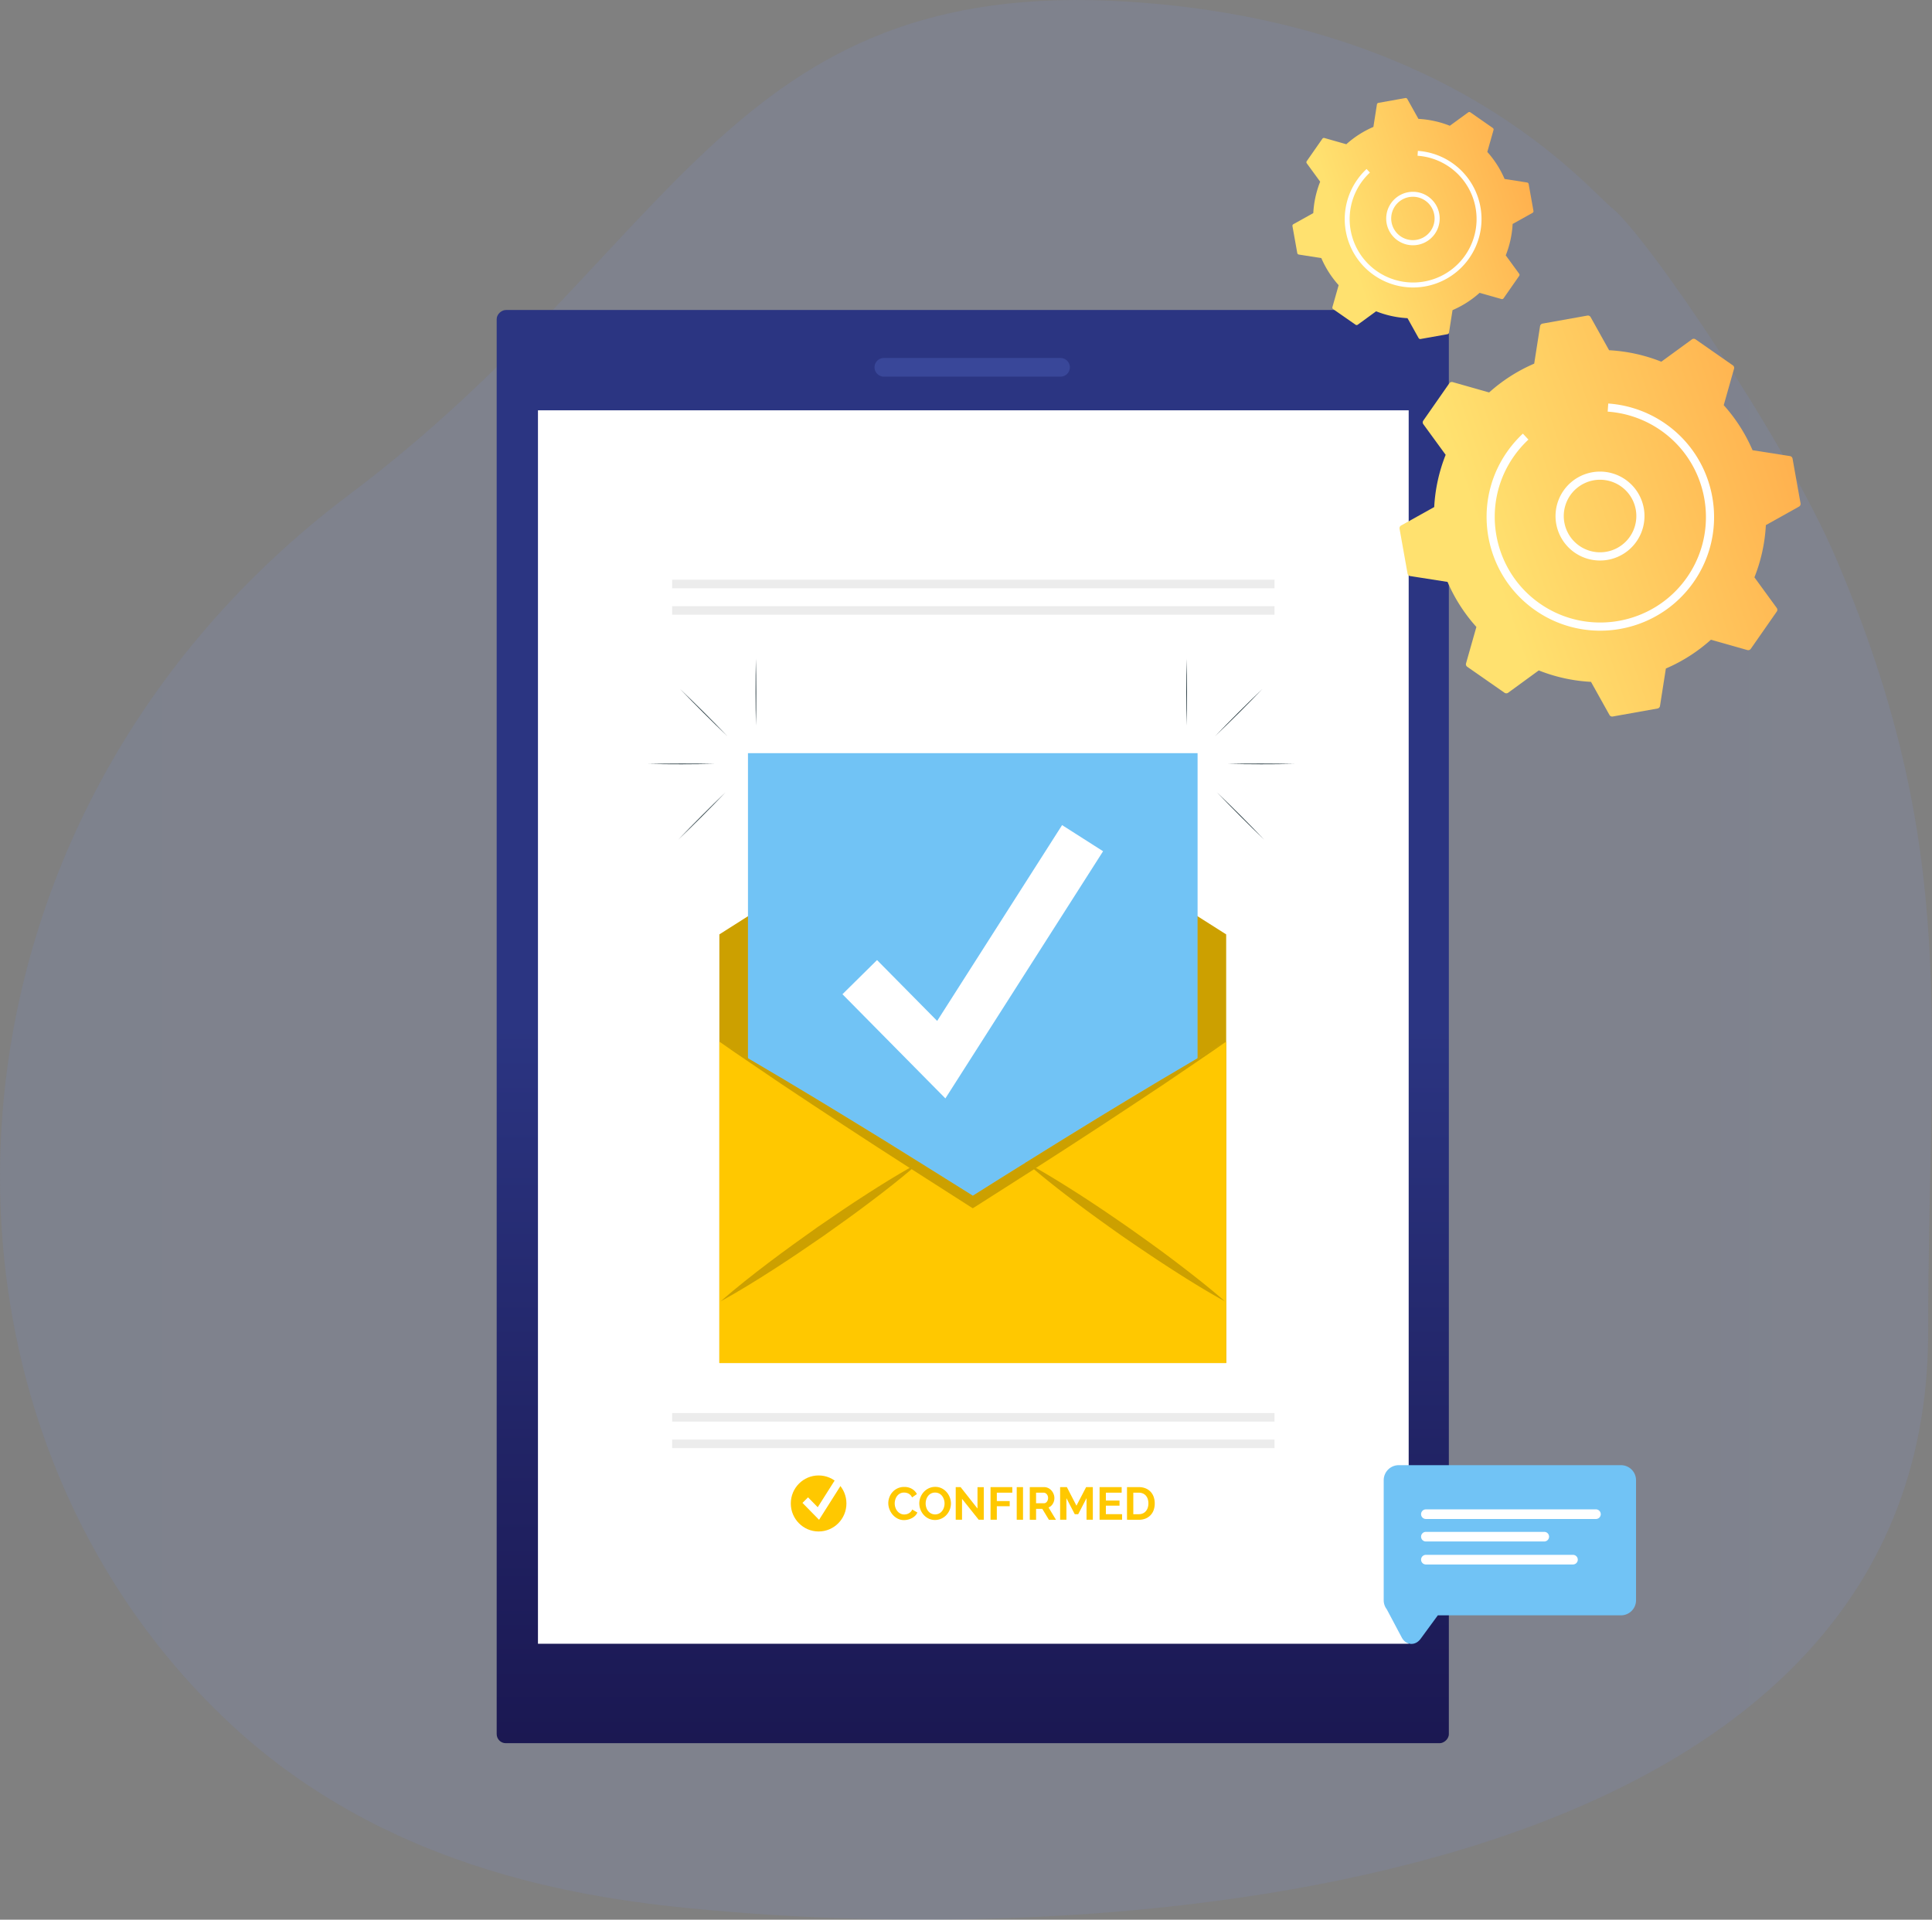 <svg xmlns="http://www.w3.org/2000/svg" xmlns:xlink="http://www.w3.org/1999/xlink" viewBox="0 0 2736.85 2719.97"><rect x="0" y="0" width="2736.85" height="2719.97" fill="#808080" stroke="none"/><defs><style>.cls-1{isolation:isolate;}.cls-2{mix-blend-mode:multiply;opacity:0.15;fill:url(#linear-gradient);}.cls-3{fill:url(#linear-gradient-2);}.cls-4{fill:none;}.cls-5{fill:#fff;}.cls-6{fill:#ececec;}.cls-7{fill:#ffc800;}.cls-10,.cls-8{opacity:0.2;}.cls-9{fill:#71c3f5;}.cls-11{fill:#1a2e35;}.cls-12{fill:url(#linear-gradient-3);}.cls-13{fill:url(#linear-gradient-4);}.cls-14{fill:url(#linear-gradient-5);}</style><linearGradient id="linear-gradient" x1="15.57" y1="1375.74" x2="2752.42" y2="1375.74" gradientUnits="userSpaceOnUse"><stop offset="0" stop-color="#7489d6"/><stop offset="1" stop-color="#7c90d9"/></linearGradient><linearGradient id="linear-gradient-2" x1="1393.58" y1="1470.33" x2="1393.58" y2="2819.17" gradientTransform="translate(-76.75 2863.92) rotate(-90)" gradientUnits="userSpaceOnUse"><stop offset="0" stop-color="#2b3582"/><stop offset="1" stop-color="#150e42"/></linearGradient><linearGradient id="linear-gradient-3" x1="1567.17" y1="536.19" x2="2067.61" y2="536.19" gradientUnits="userSpaceOnUse"><stop offset="0" stop-color="#394799"/><stop offset="1" stop-color="#150e42"/></linearGradient><linearGradient id="linear-gradient-4" x1="-1051.81" y1="1686.31" x2="2.13" y2="2115.15" gradientTransform="translate(1593.53 -1087.75) rotate(-40.7)" gradientUnits="userSpaceOnUse"><stop offset="0.21" stop-color="#ffe16f"/><stop offset="0.8" stop-color="#ff9a3f"/></linearGradient><linearGradient id="linear-gradient-5" x1="-827.19" y1="1255.23" x2="-193.75" y2="1512.98" xlink:href="#linear-gradient-4"/></defs><g class="cls-1"><g id="Layer_5" data-name="Layer 5"><path class="cls-2" d="M2747,1903c0,787.38-1118.46,869.06-1690.66,822.18-156.23-12.8-470.58-38.56-716-268.32C-131,2015.6-102,1177,511,716,973.71,368,1044.8-17.63,1613,18.06c458,28.78,647.87,261.2,687,293.17,49.47,40.39,246.05,330,317,496.77C2793,1222,2747,1467,2747,1903Z" transform="translate(-15.57 -15.76)"/><rect class="cls-3" x="378.25" y="795.92" width="2030.67" height="1348.83" rx="12.89" transform="translate(2848.35 60.99) rotate(90)"/><line class="cls-4" x1="1993.97" y1="706.53" x2="1997.09" y2="706.53"/><rect class="cls-5" x="762.07" y="581.37" width="1233.45" height="1747.65"/><rect class="cls-6" x="952.12" y="2002.15" width="853.34" height="12.1"/><rect class="cls-6" x="952.12" y="2039.67" width="853.34" height="12.1"/><ellipse class="cls-7" cx="1159.64" cy="2130.24" rx="39.4" ry="39.69"/><polygon class="cls-5" points="1160.27 2153.39 1136.77 2129.43 1144.67 2121.58 1158.39 2135.57 1186.9 2090.55 1196.26 2096.56 1160.27 2153.39"/><path class="cls-7" d="M1273.92,2145.64a24,24,0,0,1,1.52-8.37,22.78,22.78,0,0,1,4.42-7.38,22.24,22.24,0,0,1,7.11-5.28,21.77,21.77,0,0,1,9.57-2,20.78,20.78,0,0,1,11,2.8,17.91,17.91,0,0,1,6.89,7.29l-6.85,4.75a12,12,0,0,0-2.2-3.29,11.17,11.17,0,0,0-2.78-2.11,12.58,12.58,0,0,0-3.1-1.14,14.59,14.59,0,0,0-3.17-.35,12,12,0,0,0-5.85,1.36,13,13,0,0,0-4.14,3.55,15.56,15.56,0,0,0-2.48,5,18.81,18.81,0,0,0-.85,5.5,18.23,18.23,0,0,0,1,5.89,15.84,15.84,0,0,0,2.75,5,13.88,13.88,0,0,0,4.27,3.45,11.58,11.58,0,0,0,5.46,1.3,14.3,14.3,0,0,0,3.23-.39,12,12,0,0,0,3.2-1.24,12.24,12.24,0,0,0,2.81-2.17,10.29,10.29,0,0,0,2.07-3.23l7.3,4.23a13.73,13.73,0,0,1-3.13,4.59,20.35,20.35,0,0,1-4.59,3.35,24.22,24.22,0,0,1-11.15,2.81,19.41,19.41,0,0,1-9-2.09,23.33,23.33,0,0,1-7-5.44,25,25,0,0,1-4.58-7.61A23.93,23.93,0,0,1,1273.92,2145.64Z" transform="translate(-15.57 -15.76)"/><path class="cls-7" d="M1340.16,2169.4a20.76,20.76,0,0,1-9.14-2,22.43,22.43,0,0,1-7-5.28,24.57,24.57,0,0,1-6.18-16.18,23.39,23.39,0,0,1,1.71-8.85,24.71,24.71,0,0,1,4.72-7.49,22.57,22.57,0,0,1,7.15-5.17,21,21,0,0,1,9-1.92,20,20,0,0,1,9.08,2,22.45,22.45,0,0,1,7,5.37,24.78,24.78,0,0,1,4.53,7.55,24.08,24.08,0,0,1,1.62,8.59,24.07,24.07,0,0,1-6.34,16.24,22.17,22.17,0,0,1-7.11,5.15A21.08,21.08,0,0,1,1340.16,2169.4ZM1326.85,2146a18.46,18.46,0,0,0,.91,5.79,15.3,15.3,0,0,0,2.61,4.95,13.06,13.06,0,0,0,4.2,3.46,12.92,12.92,0,0,0,11.38,0,12.94,12.94,0,0,0,4.2-3.54,16.18,16.18,0,0,0,2.59-5,18.75,18.75,0,0,0,.87-5.64,18,18,0,0,0-.94-5.79,16,16,0,0,0-2.65-5,12.71,12.71,0,0,0-4.2-3.42,13.06,13.06,0,0,0-11.34.07,12.81,12.81,0,0,0-4.2,3.51,15.94,15.94,0,0,0-2.56,4.95A18.68,18.68,0,0,0,1326.85,2146Z" transform="translate(-15.57 -15.76)"/><path class="cls-7" d="M1378.36,2139.45v29.62h-8.92v-46.22h6.92l23.92,30.34v-30.27h8.91v46.15H1402Z" transform="translate(-15.57 -15.76)"/><path class="cls-7" d="M1418.75,2169.07v-46.22h30.84v7.88h-21.92v11.91h18.23v7.29h-18.23v19.14Z" transform="translate(-15.57 -15.76)"/><path class="cls-7" d="M1455.85,2169.07v-46.22h8.92v46.22Z" transform="translate(-15.57 -15.76)"/><path class="cls-7" d="M1474.34,2169.07v-46.22h20.3a13.08,13.08,0,0,1,5.85,1.33,15.12,15.12,0,0,1,4.61,3.52,16.56,16.56,0,0,1,3,5,14.81,14.81,0,0,1,1.1,5.56,15.46,15.46,0,0,1-2.23,8.18,12.83,12.83,0,0,1-6,5.3l10.47,17.38h-10l-9.37-15.49h-8.79v15.49Zm8.92-23.37h11.18a4.71,4.71,0,0,0,2.3-.58,6.1,6.1,0,0,0,1.84-1.6,8.11,8.11,0,0,0,1.23-2.38,9.27,9.27,0,0,0,.45-2.93,8.27,8.27,0,0,0-.52-3,7.72,7.72,0,0,0-1.39-2.37,6.24,6.24,0,0,0-2-1.57,5.18,5.18,0,0,0-2.3-.55h-10.79Z" transform="translate(-15.57 -15.76)"/><path class="cls-7" d="M1554.74,2169.07v-30.59l-11.83,22.78h-4.84l-11.83-22.78v30.59h-8.92v-46.22h9.57l13.57,26.3,13.7-26.3h9.5v46.22Z" transform="translate(-15.57 -15.76)"/><path class="cls-7" d="M1605.09,2161.2v7.87h-31.87v-46.22h31.29v7.88h-22.36v11.13h19.32v7.29h-19.32v12Z" transform="translate(-15.57 -15.76)"/><path class="cls-7" d="M1612.07,2169.07v-46.22h16.68a24.66,24.66,0,0,1,9.85,1.83,20.26,20.26,0,0,1,7.08,4.94,20.47,20.47,0,0,1,4.26,7.33,27.61,27.61,0,0,1,1.42,9,27.2,27.2,0,0,1-1.58,9.54,20,20,0,0,1-11.7,12,25.13,25.13,0,0,1-9.33,1.65Zm30.31-23.17a19.94,19.94,0,0,0-.9-6.12,13.74,13.74,0,0,0-2.65-4.82,12,12,0,0,0-4.3-3.13,14.53,14.53,0,0,0-5.78-1.1H1621v30.47h7.76a14.11,14.11,0,0,0,5.85-1.17,12,12,0,0,0,4.26-3.23,14.24,14.24,0,0,0,2.62-4.85A19.62,19.62,0,0,0,1642.38,2145.9Z" transform="translate(-15.57 -15.76)"/><rect class="cls-6" x="952.12" y="821.38" width="853.34" height="12.1"/><rect class="cls-6" x="952.12" y="858.89" width="853.34" height="12.1"/><polygon class="cls-7" points="1736.95 1931.21 1019.07 1931.21 1019.07 1323.93 1377.96 1096.03 1736.95 1323.93 1736.95 1931.21"/><polygon class="cls-8" points="1736.95 1931.21 1019.07 1931.21 1019.07 1323.93 1377.96 1096.03 1736.95 1323.93 1736.95 1931.21"/><rect class="cls-9" x="1059.56" y="1067.14" width="636.91" height="817.59"/><polygon class="cls-5" points="1339.23 1556.32 1193.41 1408.71 1242.4 1360.31 1327.58 1446.53 1504.55 1169.09 1562.62 1206.12 1339.23 1556.32"/><path class="cls-7" d="M1752.52,1491.7V1947H1034.64V1491.7c30.84,17.46,61.13,35.79,91.64,53.69,30.4,18.22,60.8,36.44,91,55q50.45,30.72,100.79,62.31c.33-.22.76-.43,1.08-.65-.32.22-.54.54-.86.76q37.68,23.45,75.36,47.11c25-15.74,50.13-31.59,75.24-47.11-.32-.22-.53-.54-.86-.76a5.19,5.19,0,0,0,1.08.54q50.3-31.36,100.8-62.31,45.28-27.65,90.88-54.87C1691.4,1527.49,1721.69,1509.16,1752.52,1491.7Z" transform="translate(-15.57 -15.76)"/><g class="cls-10"><path d="M1752.52,1491.7c-29,20.38-58.54,39.89-87.75,59.94q-44.14,29.43-88.62,58.65-46.41,30.39-93,60.26c-1,.65-1.83,1.29-2.8,1.94q-41.24,26.35-82.68,52.72l-4.1,2.48-4-2.48q-41.4-26.36-82.58-52.83c-1-.54-1.94-1.18-2.91-1.83q-46.74-29.92-93.14-60.37c-29.54-19.3-59.08-38.92-88.51-58.54-29.22-20.05-58.76-39.56-87.76-59.94,30.84,17.46,61.13,35.79,91.64,53.69,30.4,18.22,60.8,36.44,91,55q50.45,30.72,100.79,62.31c.11,0,.11,0,.22.11q37.68,23.45,75.36,47.11c25-15.74,50.13-31.59,75.24-47.11.11-.22.11-.22.22-.22q50.3-31.36,100.8-62.31,45.28-27.65,90.88-54.87C1691.4,1527.49,1721.69,1509.16,1752.52,1491.7Z" transform="translate(-15.57 -15.76)"/><path d="M1319.14,1662c-.32.22-.54.54-.86.76-3.77,3.23-7.55,6.47-11.32,9.59-18,15.2-36.44,29.76-55.2,43.88-22.85,17.46-46.25,34.17-69.75,50.78-23.61,16.27-47.32,32.45-71.58,48s-48.73,30.72-74.06,44.63c21.78-19.08,44.41-36.87,67.27-54.23s46.36-34.17,69.75-50.77c23.72-16.39,47.43-32.56,71.69-48.08,19.3-12.4,38.92-24.58,59-36,4.64-2.7,9.27-5.28,14-7.87C1318.39,1662.46,1318.82,1662.25,1319.14,1662Z" transform="translate(-15.57 -15.76)"/><path d="M1750.8,1859.64c-25.34-13.91-49.92-29.11-74.06-44.63s-48-31.7-71.7-48c-23.5-16.61-46.89-33.32-69.75-50.78-18.65-14.12-37.08-28.57-55-43.77-3.88-3.23-7.65-6.47-11.43-9.7-.32-.22-.53-.54-.86-.76a5.19,5.19,0,0,0,1.08.54c4.74,2.7,9.38,5.28,14,8,20.06,11.43,39.57,23.61,59,36,24.25,15.52,48,31.69,71.58,48.08,23.5,16.6,46.89,33.31,69.75,50.77S1729,1840.56,1750.8,1859.64Z" transform="translate(-15.57 -15.76)"/></g><path class="cls-11" d="M1086.44,1043.92c-.69-30.47-.71-64.35-.09-94.84.68,30.5.73,64.36.09,94.84Z" transform="translate(-15.57 -15.76)"/><path class="cls-11" d="M1046.15,1059c-22-21-46-45-67.14-67,22,21.08,46,45,67.14,67Z" transform="translate(-15.57 -15.76)"/><path class="cls-11" d="M1028.29,1098.11c-30.47.7-64.35.72-94.84.1,30.5-.68,64.37-.73,94.84-.1Z" transform="translate(-15.57 -15.76)"/><path class="cls-11" d="M1043.35,1138.41c-21.06,22-45,46-67,67.14,21.09-22,45-46,67-67.14Z" transform="translate(-15.57 -15.76)"/><path class="cls-11" d="M1696.43,1043.92c-.63-30.47-.58-64.35.1-94.84.61,30.5.59,64.36-.1,94.84Z" transform="translate(-15.57 -15.76)"/><path class="cls-11" d="M1736.73,1059c21.1-22,45.09-45.91,67.13-67-21.13,22-45.09,45.94-67.13,67Z" transform="translate(-15.57 -15.76)"/><path class="cls-11" d="M1754.58,1098.11c30.47-.63,64.35-.58,94.84.1-30.5.62-64.36.6-94.84-.1Z" transform="translate(-15.57 -15.76)"/><path class="cls-11" d="M1739.53,1138.41c22,21.1,45.91,45.09,67,67.14-22-21.13-45.94-45.09-67-67.14Z" transform="translate(-15.57 -15.76)"/><path class="cls-12" d="M1517.89,549.42H1267.67a13.23,13.23,0,0,1-13.24-13.23h0A13.23,13.23,0,0,1,1267.67,523h250.22a13.23,13.23,0,0,1,13.23,13.23h0A13.23,13.23,0,0,1,1517.89,549.42Z" transform="translate(-15.57 -15.76)"/><path class="cls-9" d="M1975.71,2113.07a21.33,21.33,0,0,1,21.33-21.33h314.78a21.33,21.33,0,0,1,21.33,21.33v170.1a21.33,21.33,0,0,1-21.33,21.33H2052.38L2028,2337.77c-7.61,10.37-20.76,9.41-26.78-1.95L1980.08,2296a21.12,21.12,0,0,1-4.37-12.81Z" transform="translate(-15.57 -15.76)"/><path class="cls-5" d="M2276.37,2168H2035.46a6.81,6.81,0,0,1-6.81-6.81h0a6.81,6.81,0,0,1,6.81-6.82h240.91a6.81,6.81,0,0,1,6.81,6.82h0A6.81,6.81,0,0,1,2276.37,2168Z" transform="translate(-15.57 -15.76)"/><path class="cls-5" d="M2203.15,2199.86H2035.46a6.81,6.81,0,0,1-6.81-6.81h0a6.81,6.81,0,0,1,6.81-6.81h167.69a6.82,6.82,0,0,1,6.82,6.81h0A6.82,6.82,0,0,1,2203.15,2199.86Z" transform="translate(-15.57 -15.76)"/><path class="cls-5" d="M2243.83,2232.44H2035.46a6.81,6.81,0,0,1-6.81-6.81h0a6.81,6.81,0,0,1,6.81-6.82h208.37a6.82,6.82,0,0,1,6.82,6.82h0A6.81,6.81,0,0,1,2243.83,2232.44Z" transform="translate(-15.57 -15.76)"/><path class="cls-13" d="M2200.79,474.25a4.41,4.41,0,0,0-3.58,3.66L2188.9,531a233.64,233.64,0,0,0-63.83,40.82l-51.62-14.65a4.39,4.39,0,0,0-4.82,1.72l-36.83,52.83a4.42,4.42,0,0,0,.06,5.12l31.61,43.36a233.85,233.85,0,0,0-16.22,74l-46.89,26.15a4.42,4.42,0,0,0-2.19,4.63l11.32,63.4a4.41,4.41,0,0,0,3.66,3.58l53,8.31A233.68,233.68,0,0,0,2107,904.07l-14.66,51.62a4.41,4.41,0,0,0,1.72,4.82l52.83,36.83a4.42,4.42,0,0,0,5.12-.06l43.36-31.61a233.91,233.91,0,0,0,74,16.22l26.15,46.89a4.4,4.4,0,0,0,4.62,2.19l63.4-11.31a4.42,4.42,0,0,0,3.58-3.67l8.31-53a234.08,234.08,0,0,0,63.84-40.82l51.61,14.65a4.41,4.41,0,0,0,4.82-1.72l36.83-52.83a4.4,4.4,0,0,0-.05-5.12l-31.61-43.36a234.1,234.1,0,0,0,16.21-74L2564,733.58a4.39,4.39,0,0,0,2.2-4.62l-11.32-63.4a4.41,4.41,0,0,0-3.66-3.58l-53-8.31a234.11,234.11,0,0,0-40.83-63.84L2472,538.22a4.38,4.38,0,0,0-1.72-4.82l-52.83-36.83a4.42,4.42,0,0,0-5.12.05L2369,528.24A233.79,233.79,0,0,0,2295,512l-26.15-46.89a4.41,4.41,0,0,0-4.63-2.2Z" transform="translate(-15.57 -15.76)"/><path class="cls-5" d="M2323.31,794.64a63,63,0,1,1,17.76-25.43A63.1,63.1,0,0,1,2323.31,794.64ZM2248.59,708a51.19,51.19,0,0,0-14.5,20.78h0A51.4,51.4,0,1,0,2261,700.08,51.88,51.88,0,0,0,2248.59,708Zm-19.89,18.74,0,0Z" transform="translate(-15.57 -15.76)"/><path class="cls-5" d="M2387.66,870.46c-54.42,46.8-135.73,52.92-197.27,10a161.05,161.05,0,0,1-30-27.08c-46.81-54.42-52.94-135.74-10-197.29.77-1.1,1.55-2.2,2.35-3.29a163.5,163.5,0,0,1,17.84-20.45c.75-.74,1.52-1.46,2.29-2.18l7.85,8.44a150.67,150.67,0,0,0-20.88,24.07l-.17.25c-47,67.67-30.24,160.95,37.36,208.07s161.13,30.5,208.33-37.19c39.82-57.14,34.14-132.65-9.33-183.18A150,150,0,0,0,2293,599l.79-11.49a161.48,161.48,0,0,1,111,55.66c46.81,54.41,52.94,135.74,10,197.28A161.16,161.16,0,0,1,2387.66,870.46Z" transform="translate(-15.57 -15.76)"/><path class="cls-14" d="M1968.26,161.5a2.64,2.64,0,0,0-2.15,2.2l-5,31.88a140.29,140.29,0,0,0-38.36,24.54l-31-8.81a2.65,2.65,0,0,0-2.9,1l-22.14,31.75a2.66,2.66,0,0,0,0,3.08l19,26.05a140.26,140.26,0,0,0-9.75,44.49l-28.18,15.72a2.65,2.65,0,0,0-1.32,2.78l6.8,38.1a2.66,2.66,0,0,0,2.2,2.16l31.88,5a140.73,140.73,0,0,0,24.54,38.37l-8.81,31a2.65,2.65,0,0,0,1,2.9l31.75,22.13a2.64,2.64,0,0,0,3.08,0l26.06-19a140.75,140.75,0,0,0,44.48,9.75l15.72,28.18a2.65,2.65,0,0,0,2.78,1.32l38.1-6.81a2.64,2.64,0,0,0,2.16-2.2l5-31.88a140.69,140.69,0,0,0,38.37-24.53l31,8.8a2.65,2.65,0,0,0,2.9-1l22.13-31.75a2.64,2.64,0,0,0,0-3.08l-19-26.06a140.81,140.81,0,0,0,9.75-44.49l28.18-15.71a2.65,2.65,0,0,0,1.32-2.78l-6.8-38.11a2.66,2.66,0,0,0-2.2-2.15l-31.88-5A140.76,140.76,0,0,0,2122.47,231l8.81-31a2.66,2.66,0,0,0-1-2.9l-31.75-22.14a2.66,2.66,0,0,0-3.08,0l-26.06,19a140.26,140.26,0,0,0-44.48-9.75L2009.15,156a2.65,2.65,0,0,0-2.78-1.32Z" transform="translate(-15.57 -15.76)"/><path class="cls-5" d="M2041.9,354.06a37.88,37.88,0,1,1,10.67-15.28A37.78,37.78,0,0,1,2041.9,354.06ZM1997,302a30.6,30.6,0,0,0-8.71,12.49h0A30.73,30.73,0,1,0,1997,302Zm-12,11.26h0Z" transform="translate(-15.57 -15.76)"/><path class="cls-5" d="M2080.57,399.63a96.86,96.86,0,0,1-142.64-128.82l1.42-2a97.43,97.43,0,0,1,10.72-12.29l1.37-1.31,4.72,5.07a90.93,90.93,0,0,0-12.55,14.47l-.1.15a89.9,89.9,0,1,0,80.14-38.45l.48-6.91a96.87,96.87,0,0,1,56.44,170.07Z" transform="translate(-15.57 -15.76)"/></g></g></svg>